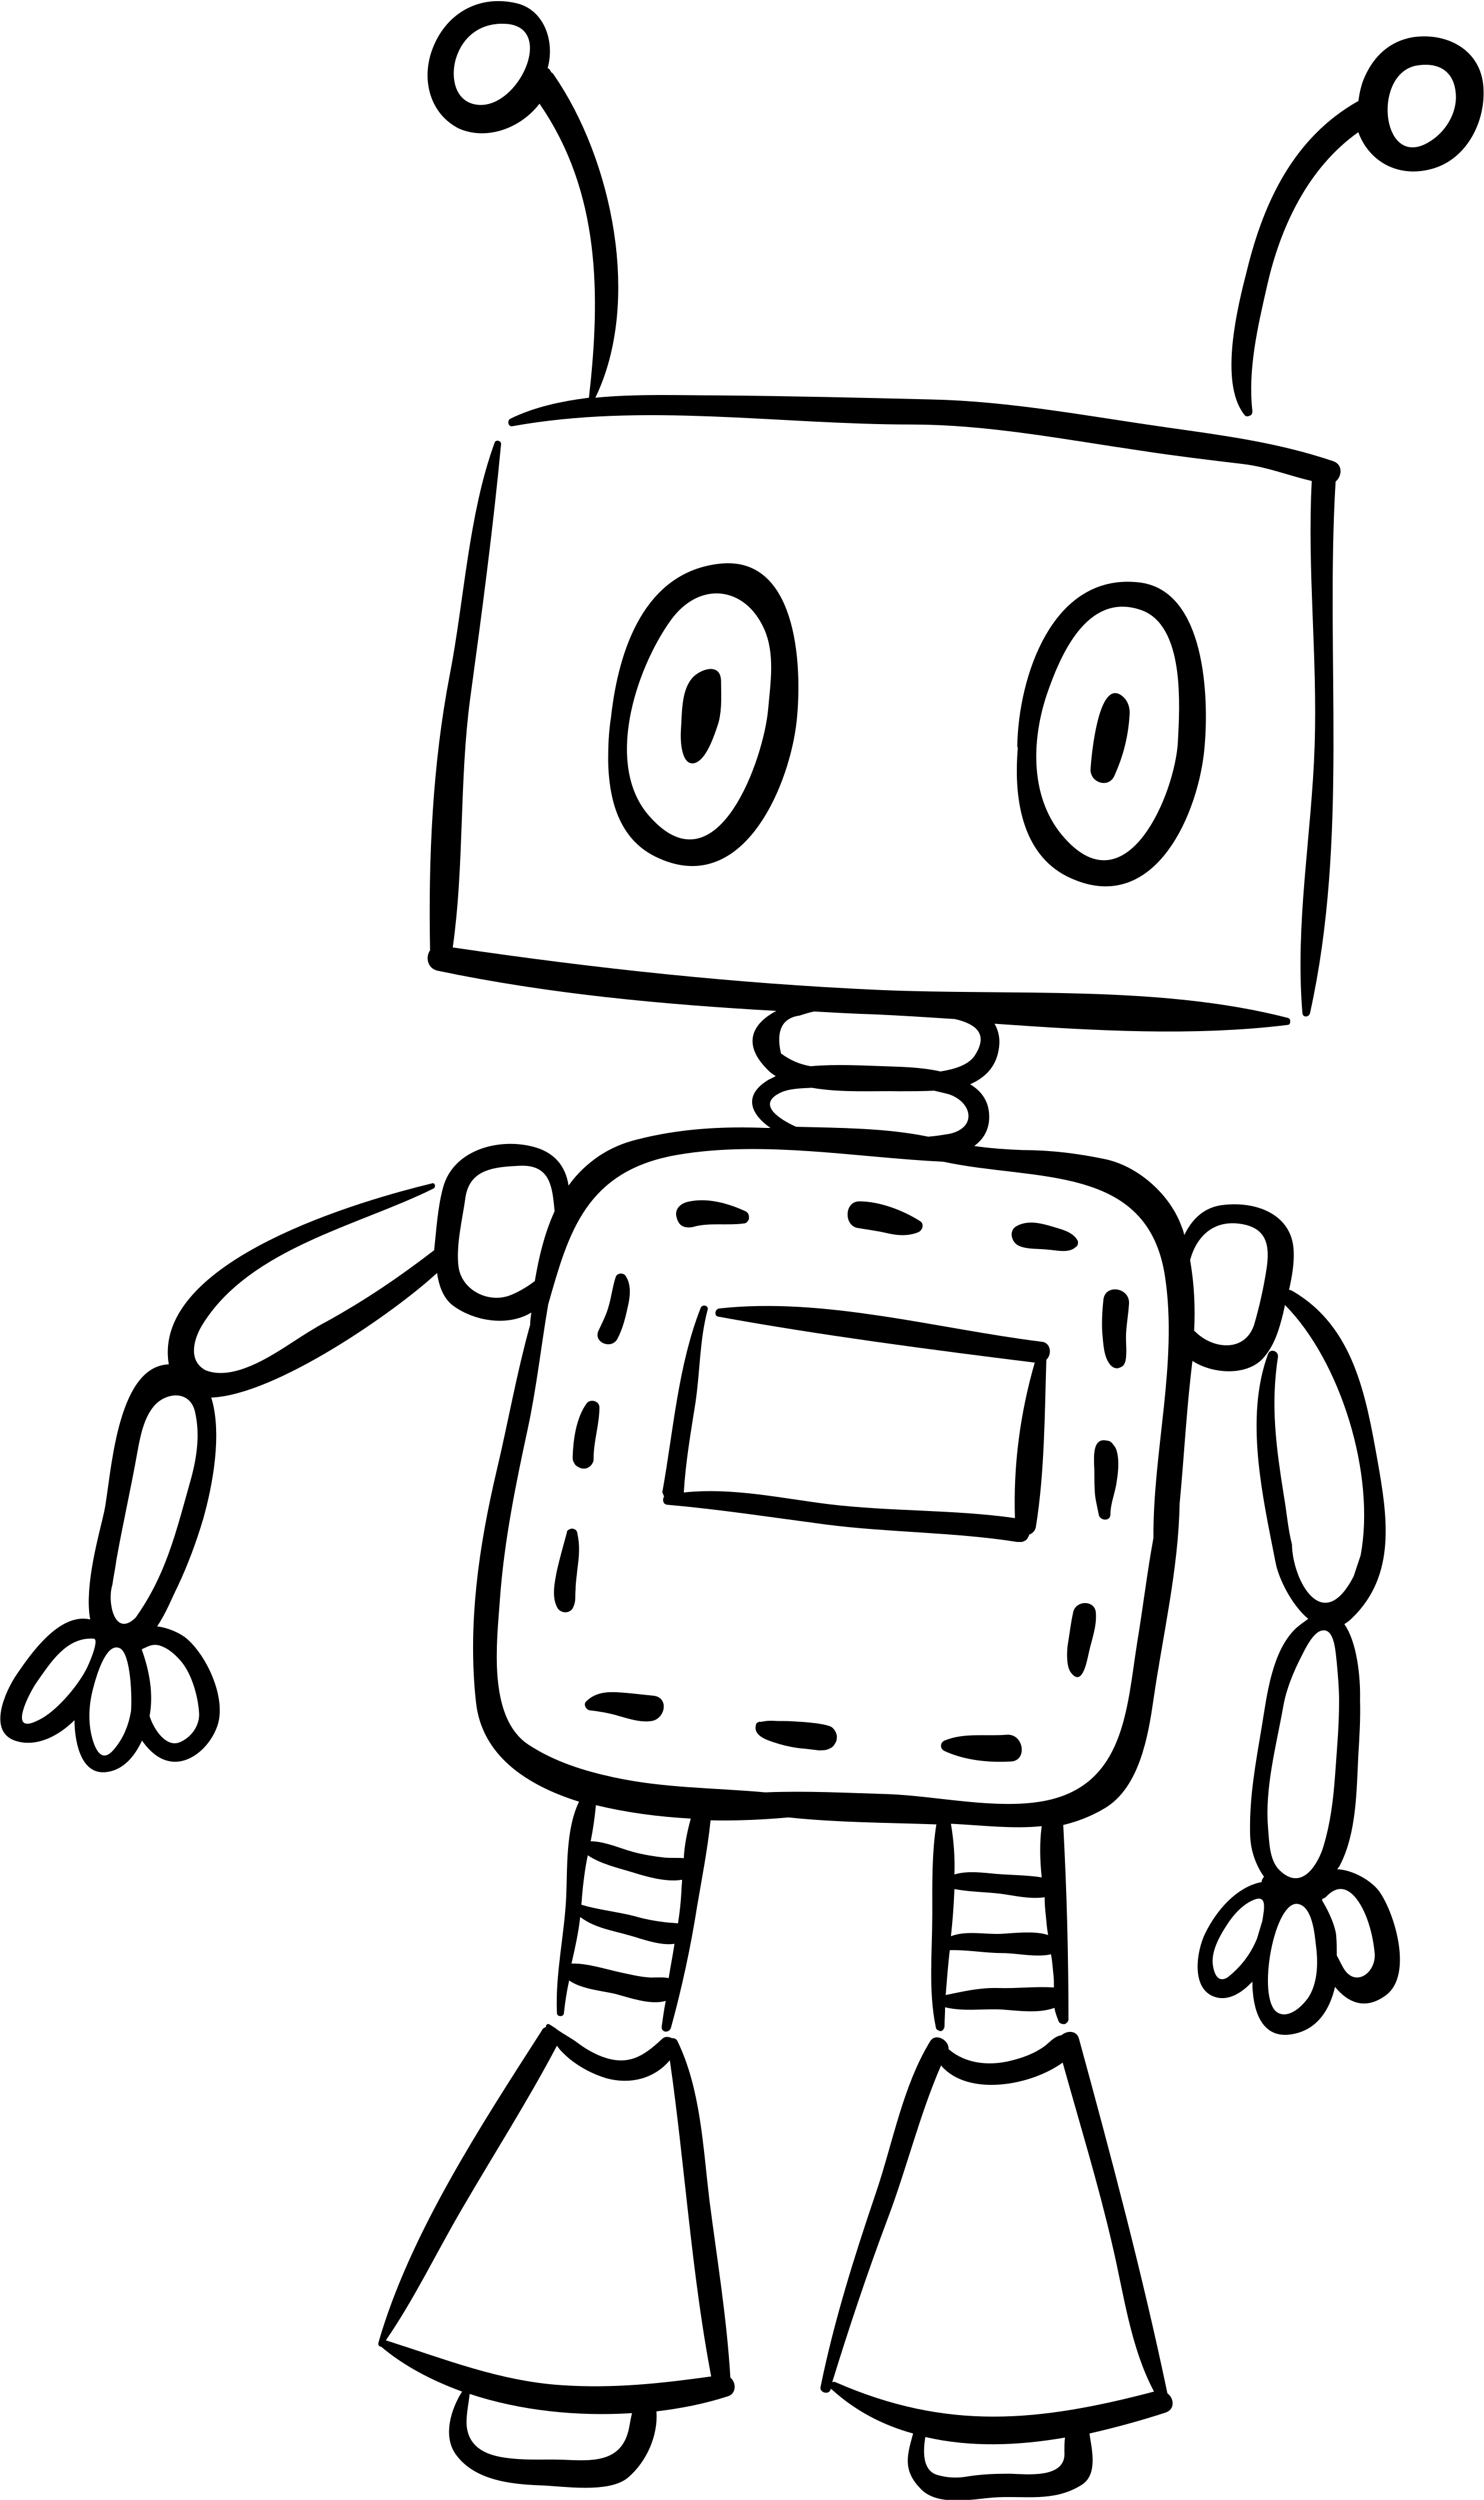 <?xml version="1.0" encoding="utf-8"?>
<!-- Generator: Adobe Illustrator 14.0.0, SVG Export Plug-In . SVG Version: 6.00 Build 43363)  -->
<!DOCTYPE svg PUBLIC "-//W3C//DTD SVG 1.1//EN" "http://www.w3.org/Graphics/SVG/1.1/DTD/svg11.dtd">
<svg version="1.1" id="Calque_1" xmlns="http://www.w3.org/2000/svg" xmlns:xlink="http://www.w3.org/1999/xlink" x="0px" y="0px"
	 width="255px" height="429.3px" viewBox="0 0 255 429.3" style="enable-background:new 0 0 255 429.3;" xml:space="preserve">
<path d="M104.5,130.6c0.1,6.6,1.8,13.4,8.1,16.5c14.6,7.2,22.7-11.2,24.2-22.5c1.1-8.6,0.8-29.3-13.1-27.8
	c-12.9,1.4-17.4,14.6-18.7,26.3C104.6,125.6,104.5,128.1,104.5,130.6z M115.2,106.6c4.9-6.9,12.8-6,16.1,1.4
	c1.9,4.2,1.1,9.3,0.7,13.7c-0.7,8.5-8.7,31.4-20.2,18.7C103.7,131.7,109.2,115,115.2,106.6z"/>
<path d="M195.6,100c-14.9-1.6-20.6,16.4-20.8,28.1c0,0.1,0,0.2,0.1,0.3c-0.8,9.2,0.9,18.9,9.3,22.5c14.4,6.3,21.9-11.5,22.8-22.8
	C207.7,120.1,207.3,101.2,195.6,100z M183,144c-6.1-6.7-5.8-16.8-3.1-24.8c2.3-6.7,6.9-17.5,16-14.5c7.8,2.5,6.8,16.7,6.5,22.7
	C201.9,136.3,193.7,155.9,183,144z"/>
<path d="M192.8,119.5c-4.1-3.2-5.3,10.7-5.4,12.5c-0.2,2.4,3.1,3.5,4.1,1.2c1.5-3.3,2.4-6.8,2.6-10.5
	C194.2,121.2,193.6,120.1,192.8,119.5z"/>
<path d="M120.7,130.1c1.4-1.6,2.4-4.9,2.8-6.1c0.6-2.5,0.4-4.7,0.4-7.1c-0.1-3.3-3.8-1.9-5-0.4c-1.9,2.2-1.7,6.3-1.9,9
	c-0.1,1.3,0,4.9,1.5,5.5C119.2,131.3,120,130.9,120.7,130.1z"/>
<path d="M92.7,17.8c10.5,15.2,10.5,32.9,8.5,50.5c-4.8,0.6-9.4,1.6-13.5,3.6c-0.6,0.3-0.4,1.4,0.3,1.3c22.7-4.1,45.7-0.3,68.6-0.3
	c13.2,0,26.4,2.6,39.5,4.5c5.8,0.9,11.7,1.6,17.6,2.3c4.1,0.5,7.8,2,11.7,2.9c-0.8,15.2,1,30.2,0.5,45.4c-0.5,15.4-3.4,30.5-2.1,46
	c0.1,0.8,1.1,0.7,1.3,0c6.7-30.2,2.6-60.9,4.4-91.3c1.1-0.9,1.3-2.9-0.4-3.5c-9.5-3.2-18.7-4.4-28.6-5.8
	c-13.4-1.9-26.9-4.5-40.4-4.8c-12.2-0.3-24.5-0.6-36.8-0.7c-6.6,0-13.9-0.3-21,0.4c8-16.5,2.9-40.9-7.1-55.4
	c-0.1-0.2-0.3-0.4-0.5-0.5c-0.1-0.3-0.3-0.6-0.6-0.7c1.3-4.6-0.6-10.2-5.6-11.2c-6.5-1.4-12.1,2-14.3,8.2
	c-1.8,5.1-0.3,10.9,4.7,13.4C83.8,24.2,89.6,21.9,92.7,17.8z M78.3,10.2c1.2-4.1,4.5-6.4,8.7-6.1c8.5,0.6,2.1,14.6-4.9,13.9
	C78.2,17.6,77.4,13.4,78.3,10.2z"/>
<path d="M242.7,6.4c-3.9,0.7-6.6,3.2-8.2,6.8c-0.6,1.3-0.9,2.8-1.1,4.2c0,0,0,0-0.1,0c-10.9,6.2-16.1,17.1-19,28.9
	c-1.6,6.2-4.9,19.3-0.5,24.9c0.2,0.3,0.5,0.4,0.9,0.2c0.4-0.1,0.5-0.4,0.5-0.8c-0.8-7.1,0.9-14.4,2.5-21.4
	c2.3-10.3,7.1-20.4,15.7-26.5c1.9,5.2,7.1,8,13,6.2c5.8-1.8,8.9-8.2,8.5-13.9C254.5,8.6,248.7,5.5,242.7,6.4z M250.1,15.6
	c0.5,3.3-1.4,6.7-4.1,8.5c-8.5,5.8-10.4-11.1-2.8-12.8C246.8,10.6,249.6,11.9,250.1,15.6z"/>
<path d="M114.1,257c-0.3,0.5-0.2,1.3,0.5,1.4c9.1,0.8,18.2,2.2,27.3,3.4c10.9,1.4,22.2,1.3,32.9,3c0.2,0,0.5,0,0.7,0
	c0.2,0,0.4-0.1,0.6-0.2c0.2-0.1,0.4-0.3,0.5-0.5c0.1-0.2,0.2-0.4,0.3-0.6c0.6-0.2,1-0.7,1.1-1.3c1.5-9.3,1.5-19.3,1.8-28.7
	c1-0.9,0.8-3-0.9-3.1c-17.8-2.2-37.2-7.7-55.3-5.7c-0.8,0.1-0.9,1.3-0.2,1.4c17.5,3.2,36.7,5.7,54.4,7.9c-2.5,8.7-3.7,17.6-3.4,26.7
	c-10.5-1.5-21.4-1.1-32.1-2.4c-8-1-16.6-2.9-24.8-2c0.3-5.2,1.2-10.3,2-15.4c0.8-5.3,0.7-10.8,2.1-16c0.2-0.7-0.9-1-1.2-0.3
	c-3.9,9.9-4.7,21.2-6.6,31.7C113.9,256.4,114,256.7,114.1,257z"/>
<path d="M106.1,229.9c0.9-1.7,1.4-3.7,1.8-5.6c0.4-1.7,0.6-3.7-0.4-5.2c-0.4-0.6-1.5-0.5-1.7,0.2c-0.5,1.5-0.7,3.1-1.1,4.6
	c-0.4,1.7-1.2,3.2-1.9,4.7C102,230.6,105.1,231.8,106.1,229.9z"/>
<path d="M100.8,241c-1.8,2.5-2.3,6.2-2.4,9.2c0,0.3,0,0.5,0.1,0.7c0.1,0.2,0.2,0.5,0.4,0.7c0.2,0.2,0.4,0.3,0.6,0.4
	c0.2,0.1,0.5,0.2,0.7,0.2c0.3,0,0.5,0,0.7-0.1c0.2-0.1,0.4-0.2,0.6-0.4c0.2-0.2,0.3-0.4,0.4-0.6c0.1-0.2,0.1-0.5,0.1-0.7
	c0-2.9,1-5.8,1-8.7C103,240.5,101.4,240.2,100.8,241z"/>
<path d="M98.5,276c0.5-1,0.3-1.9,0.4-3c0-1.1,0.2-2.3,0.3-3.4c0.3-2.3,0.5-4.1,0-6.3c0-0.2-0.1-0.4-0.3-0.6
	c-0.2-0.1-0.4-0.2-0.6-0.2c-0.2,0-0.4,0.1-0.6,0.2s-0.3,0.3-0.3,0.5c-0.6,2.2-1.2,4.3-1.7,6.5c-0.4,2-1,4.8,0.2,6.6
	C96.7,277.2,98.1,277,98.5,276z"/>
<path d="M112.3,291.2c-2.1-0.2-4.3-0.5-6.4-0.6c-2-0.1-3.8,0.2-5.2,1.6c-0.5,0.5,0,1.4,0.6,1.5c1.7,0.2,3.5,0.5,5.1,1
	c1.8,0.5,3.9,1.2,5.8,0.8C114.4,294.9,114.9,291.5,112.3,291.2z"/>
<path d="M136.2,295.6c-1.2-0.1-2.3,0-3.5-0.1c-0.4,0-0.9,0-1.4,0.1c-0.2,0-0.4,0.1-0.6,0.1c-0.2-0.1-0.3,0-0.5,0.1
	c-0.2,0.1-0.3,0.2-0.3,0.4c-0.6,2.1,2.5,2.8,4,3.3c1.4,0.4,2.9,0.7,4.4,0.8l1.7,0.2l0.8,0.1c0,0,1.8-0.1,1-0.1
	c0.4,0,0.7-0.2,1.1-0.4c0.3-0.2,0.5-0.5,0.7-0.9c0.2-0.3,0.2-0.7,0.2-1.1c-0.1-0.7-0.6-1.5-1.3-1.7
	C141,295.9,138.2,295.7,136.2,295.6z"/>
<path d="M173,297.9c-3.6,0.3-7.3-0.4-10.7,1c-0.4,0.2-0.6,0.5-0.6,0.9c0,0.4,0.2,0.7,0.6,0.9c3.5,1.6,7.5,2,11.3,1.8
	C176.6,302.5,176,297.7,173,297.9z"/>
<path d="M184.4,276.9c-0.4,1.8-0.6,3.6-0.9,5.4c-0.2,1.2-0.3,3.9,0.5,4.9c2,2.7,2.8-2.1,3.1-3.4c0.5-2.3,1.4-4.5,1.2-6.9
	C188.1,274.7,184.8,274.8,184.4,276.9z"/>
<path d="M190.2,247.4c-2.5-0.6-2.2,2.8-2.2,4.2c0.1,1.3,0,2.7,0.1,4c0,1.6,0.4,2.9,0.7,4.5c0.2,1.1,2,1.2,2,0c0-1.7,0.7-3.5,1-5.1
	c0.3-1.9,0.6-3.9,0.1-5.8c-0.1-0.4-0.3-0.8-0.6-1.1C191,247.6,190.6,247.4,190.2,247.4z"/>
<path d="M190.8,234.4c0.2,0.2,0.4,0.4,0.7,0.5s0.6,0.1,0.8,0c0.3-0.1,0.5-0.2,0.7-0.4c0.2-0.2,0.3-0.5,0.4-0.8
	c0.3-1.5,0-3.2,0.1-4.8c0.1-1.7,0.4-3.3,0.5-5c0.2-2.8-4.1-3.5-4.4-0.7c-0.2,1.9-0.3,3.7-0.2,5.6C189.6,230.7,189.6,233,190.8,234.4
	z"/>
<path d="M180.1,214.6c1.5,0.1,3.6,0.7,4.8-0.5c0.2-0.1,0.3-0.3,0.3-0.5c0.1-0.2,0-0.4,0-0.5c-0.8-1.6-2.9-2-4.5-2.5
	c-2-0.6-4.2-1.1-6.1,0c-1.3,0.8-0.8,2.7,0.4,3.3C176.4,214.6,178.5,214.4,180.1,214.6z"/>
<path d="M147.5,210.9c1.8,0.3,3.4,0.5,5.1,0.9c1.7,0.4,3.5,0.5,5.2-0.2c0.7-0.3,1.1-1.4,0.3-1.9c-3-1.9-7-3.4-10.5-3.4
	C145,206.4,145,210.6,147.5,210.9z"/>
<path d="M119.1,210.7c2.7-0.8,5.9-0.2,8.7-0.6c0.2,0,0.5-0.1,0.6-0.3c0.2-0.2,0.3-0.4,0.3-0.6c0-0.2,0-0.5-0.1-0.7
	c-0.1-0.2-0.3-0.4-0.5-0.5c-3.1-1.4-6.6-2.4-10-1.6c-1.1,0.3-2.1,1.1-1.9,2.4c0.1,0.4,0.2,0.8,0.4,1.1
	C117.1,210.8,118.2,210.9,119.1,210.7z"/>
<path d="M34.9,227.3c8.2-13,26.7-16.8,39.6-23.2c0.4-0.2,0.3-1-0.2-0.9C62.7,206,26,216.3,29,234.3c-9.2,0.3-9.9,19.7-11.1,25.3
	c-0.7,3.3-3.5,12.7-2.4,18.5c-5.3-1.2-10.2,5.9-12.6,9.4c-2,2.9-5.4,10.3,0.3,11.6c3.3,0.8,6.9-1,9.6-3.7c0,3.2,0.9,9.6,5.6,8.9
	c2.9-0.4,4.8-2.8,6-5.4c0.7,1,1.5,1.9,2.5,2.6c4.5,3.1,9.4-1.3,10.6-5.6c1.2-4.6-1.9-11.4-5.3-14.4c-1.1-1-3.3-2-5.2-2.2
	c1.5-2.2,2.6-5,3.5-6.8c1.8-3.8,3.2-7.6,4.4-11.6c1.7-6,3.3-14.8,1.4-20.9c11.1-0.4,31.7-14.8,38.8-21.4c0.3,2.1,1,4.2,2.6,5.5
	c3.8,2.9,9.7,3.7,13.6,1.3c-0.1,0.7-0.2,1.4-0.2,2.1c-2.3,8.2-3.8,16.8-5.7,24.8c-3.1,13.1-5.1,26.6-3.6,40.1
	c1,8.9,8.4,14.1,17.7,17c-2.3,4.7-2,11.5-2.2,16.2c-0.3,6.7-1.9,13.3-1.6,20.1c0,0.7,1.2,0.7,1.2,0c0.2-1.9,0.5-3.8,0.9-5.6
	c2.1,1.5,5.8,1.8,7.9,2.3c2.3,0.6,6.1,2,8.7,1.2c-0.3,1.5-0.5,3-0.7,4.4c-0.1,1.1,1.3,1.2,1.6,0.2c1.9-6.9,3.4-13.9,4.5-20.9
	c0.8-4.7,1.8-9.8,2.3-14.7c4.5,0.1,8.9-0.1,13.4-0.5c8.4,0.9,17.1,0.9,25.4,1.2c-0.8,5-0.7,10.3-0.7,15.4c0,6.3-0.7,13.3,0.6,19.4
	c0,0.2,0.1,0.4,0.3,0.5c0.2,0.1,0.3,0.2,0.5,0.2c0.2,0,0.4-0.1,0.5-0.3c0.1-0.2,0.2-0.3,0.2-0.5c0-1.1,0.1-2.2,0.1-3.3
	c3.2,0.8,6.6,0.2,9.9,0.4c2.8,0.2,6.2,0.7,8.9-0.3c0.1,0.8,0.4,1.5,0.7,2.3c0.1,0.2,0.2,0.3,0.4,0.4c0.2,0.1,0.4,0.1,0.6,0.1
	c0.2,0,0.3-0.2,0.5-0.3c0.1-0.2,0.2-0.3,0.2-0.5c0-11.1-0.3-22.3-0.9-33.4c2.5-0.6,4.8-1.5,7-2.8c6.1-3.5,7.6-12.5,8.5-18.7
	c1.6-11.1,4.3-22.4,4.5-33.7c0.7-7.3,1.1-14.7,1.9-21.9c0.1-0.9,0.2-1.7,0.3-2.6c3.5,2.3,9.3,2.6,12.1-0.4c2-2.2,2.8-5,3.5-7.8
	c0.1-0.5,0.2-0.9,0.3-1.4c9.6,9.7,15.6,29.2,13,43c-0.4,1.2-0.8,2.4-1.2,3.6c-5.3,10.3-10.5,0.7-10.6-5.5c-0.7-2.7-0.9-5.6-1.4-8.4
	c-1.3-8.2-2.3-15.4-1-23.8c0.1-1-1.3-1.5-1.7-0.5c-4.1,11.1-0.9,24.6,1.3,35.9c0.5,2.6,2.7,7.2,5.6,9.6c-0.7,0.5-1.4,1-2.1,1.6
	c-4.2,4-5,11.6-5.9,17c-1,6-2.1,11.8-2,18c0,2.8,0.8,5.4,2.4,7.7c-0.2,0.2-0.4,0.5-0.4,0.9c-4.3,0.8-7.8,4.9-9.7,8.8
	c-1.5,3-2.6,9.8,1.9,11c2.3,0.6,4.5-0.9,6.2-2.7c0,4.6,1.4,10.1,7,9c4.2-0.8,6.3-4.2,7.2-8.1c2.2,2.7,5.2,4.1,8.8,1.4
	c4.6-3.5,1.5-14-1.2-17.8c-1.4-1.9-4.6-3.7-7.2-3.8c0.1-0.2,0.3-0.4,0.4-0.6c2.9-5.5,2.9-12.8,3.2-18.9c0.2-3.2,0.4-6.4,0.3-9.6
	c0.1-3.8-0.5-9.9-2.7-13c0.5-0.3,0.9-0.6,1.3-1c7.7-7.4,6.1-17.5,4.4-27.1c-2-11.2-4.1-23-14.6-29.1c-0.2-0.1-0.4-0.2-0.6-0.2
	c0.5-2.2,0.9-4.5,0.8-6.6c-0.2-6.3-6.3-8.6-11.9-8c-3.5,0.3-5.6,2.5-6.9,5.2c-0.1-0.4-0.2-0.9-0.4-1.3c-1.9-5.5-7.3-10.4-13-11.7
	c-4.7-1-9.5-1.6-14.3-1.6c-2.8-0.1-5.6-0.3-8.4-0.7c1.8-1.3,2.9-3.3,2.5-6.1c-0.3-2-1.5-3.5-3.2-4.5c2.5-1.1,4.4-2.9,4.9-5.9
	c0.3-1.6,0.1-3.1-0.7-4.5c16.9,1.2,34.3,2.2,50.4,0.2c0.1,0,0.3-0.1,0.3-0.2c0.1-0.1,0.1-0.2,0.1-0.4c0-0.1,0-0.3-0.1-0.4
	c-0.1-0.1-0.2-0.2-0.3-0.2c-22.1-5.7-47.5-3.8-70.2-4.8c-24.7-1.1-48.9-3.7-73.3-7.3c2-14.1,1.1-28.6,3-42.8
	c2-14.6,3.9-28.9,5.3-43.6c0.1-0.6-0.9-0.9-1.1-0.3c-4.5,12.3-5.2,26.9-7.7,39.8c-3,15.5-3.7,31.6-3.4,47.3c0,0.1,0,0.1,0,0.1
	c-0.8,1.1-0.5,3.1,1.3,3.5c19.1,4,38.7,5.8,58.2,6.9c-4,2.1-6.1,5.6-1.4,10.2c0.4,0.4,0.8,0.7,1.3,1c-0.4,0.2-0.8,0.4-1.2,0.6
	c-4.7,2.8-2.9,6.1,0.3,8.3h-0.7c-7.6-0.3-14.9,0.1-22.3,2c-2.4,0.6-4.5,1.5-6.6,2.9c-2,1.4-3.7,3-5.1,5c-0.5-3.3-2.4-5.9-6.6-6.8
	c-5.8-1.3-13.1,0.8-14.9,6.9c-1,3.5-1.2,7.4-1.6,11c-6,4.6-11.7,8.5-18.4,12.2c-2.1,1.1-4.1,2.4-6.1,3.7c-3.7,2.4-10.1,6.6-14.8,4.7
	C32.2,233.6,33.3,229.8,34.9,227.3z M208.4,337.4c-0.3-2.3,1.2-5,2.4-6.8c1-1.6,2.4-3.2,4.1-4.1c2.9-1.5,2.4,1,2,3.4
	c-0.3,1-0.6,2-0.9,3c-1.1,2.7-2.8,4.9-5.1,6.7C209.2,340.6,208.6,338.8,208.4,337.4z M224.9,342.9c-1,1.5-3.4,3.9-5.4,2.7
	c-3.7-2.3-0.5-19.8,3.7-18.6c2.3,0.6,2.7,5.1,2.9,6.9C226.5,336.8,226.5,340.3,224.9,342.9z M234.9,329.5c0.7,1.9,1.1,3.8,1.3,5.8
	c0.4,3.5-3.5,6.3-5.5,2.4c-0.3-0.5-0.6-1.2-1-1.9c0-1.1,0-2.3-0.1-3.4c-0.1-1.4-1.1-3.9-2.4-6c0-0.1,0-0.2,0-0.3
	c0.3-0.1,0.5-0.2,0.7-0.4C231.2,322.2,233.8,326.5,234.9,329.5z M229.4,305c-0.3,4.1-0.8,8.2-2,12.1c-0.7,2.4-3.5,8.1-7.6,4
	c-1.7-1.7-1.7-4.9-1.9-7.1c-0.6-6.9,1.4-14.2,2.6-20.9c0.5-3,1.8-6.1,3.2-8.8c0.6-1.2,2-4.1,3.5-4.3c2.2-0.4,2.3,4,2.5,5.5
	c0.2,2.2,0.4,4.4,0.4,6.6C230.1,296.5,229.7,300.7,229.4,305L229.4,305z M111.8,339.6c-1.9-0.1-3.8-0.6-5.7-1
	c-2.2-0.5-5.4-1.5-7.9-1.4c0.6-2.6,1.2-5.3,1.5-8c2.5,1.9,5.5,2.3,8.6,3.2c1.8,0.5,5.2,1.8,7.6,1.4c-0.3,2-0.7,4-1,5.9
	C113.9,339.5,113,339.6,111.8,339.6z M116.5,330.3c-0.7-0.1-1.4-0.1-2.2-0.2c-1.7-0.2-3.4-0.5-5.1-1c-3-0.8-6.3-1.1-9.3-2
	c0-0.4,0.1-0.8,0.1-1.3c0.2-2.4,0.5-4.8,1-7.2c2.2,1.5,5.3,2.2,7.6,2.9c2.2,0.7,5.9,1.8,8.6,1.3c0,0.6-0.1,1.2-0.1,1.8
	C117,326.6,116.8,328.4,116.5,330.3z M117.5,319.1c-1.1-0.1-2.2,0-3.3-0.1c-1.8-0.2-3.7-0.5-5.5-1c-2.2-0.6-4.8-1.8-7.2-1.8
	c0.4-2,0.7-4.1,0.9-6.2c5.4,1.3,10.8,2,16.3,2.3C118.1,314.5,117.6,316.8,117.5,319.1L117.5,319.1z M179.7,328.9
	c0.1,1.1,0.2,2.3,0.4,3.4c-2.4-0.8-6-0.3-8.2-0.2c-2.8,0.1-5.9-0.6-8.5,0.4c0.3-2.7,0.5-5.4,0.6-8.1c2.6,0.5,5.3,0.5,7.9,0.8
	c2.3,0.3,5.1,1,7.6,0.6C179.5,326.9,179.6,328,179.7,328.9L179.7,328.9z M171.6,341.4c-3.3-0.1-6.1,0.6-9.1,1.2
	c0.2-2.5,0.4-5.1,0.7-7.7c3-0.1,6,0.5,9.1,0.5c2.4,0,5.8,0.8,8.3,0.2c0.2,1.1,0.3,2.3,0.4,3.4c0.1,0.8,0.1,1.5,0.1,2.3
	C177.9,341.1,174.7,341.5,171.6,341.4L171.6,341.4z M179,322.4c-2.5-0.4-5.3-0.4-7.8-0.6c-2.3-0.2-4.9-0.6-7.2,0.1
	c0.1-2.9-0.1-5.8-0.6-8.7h0.3c5.5,0.3,10.5,0.9,15.3,0.4C178.6,316.5,178.7,319.5,179,322.4L179,322.4z M212.6,210.1
	c5.1,0.5,5.7,3.7,5,8c-0.5,3.2-1.2,6.3-2.1,9.4c-1.6,4.8-7.1,4.2-10.1,1.2c-0.1-0.1-0.2-0.1-0.2-0.2c0.2-4.1,0-8.1-0.7-12.1
	C205.5,212.6,208.2,209.7,212.6,210.1z M134.2,180.9c-0.9-3.9,0.2-6.1,3.2-6.5c1.2-0.4,2-0.6,2.5-0.7c3.5,0.2,7,0.4,10.5,0.5
	c4.5,0.2,9,0.5,13.7,0.8c3.4,0.8,5.8,2.4,3.5,6.1c-1,1.7-3.4,2.5-6,2.9c-3.5-0.8-7.4-0.8-9.7-0.9c-3.3-0.1-8.2-0.4-12.6,0
	C137.5,182.8,135.8,182.1,134.2,180.9z M133.8,187.8c1.6-0.9,3.9-0.9,5.7-1c5.1,0.9,11,0.5,15.1,0.6c1.7,0,3.8,0,5.9-0.1
	c0.9,0.2,1.7,0.4,2.5,0.6c4,1.3,5,5.7,0.2,6.8c-1.2,0.2-2.4,0.4-3.7,0.5c-7.3-1.5-15.1-1.5-22.7-1.7
	C134.1,192.3,130.1,189.8,133.8,187.8z M116.5,198.3c14.8-2.5,30.8,0.5,45.6,1.2c15.7,3.4,35.2,0.2,38.1,19.8
	c2.2,14.7-2.1,29.9-2,44.8c-1.1,6-1.8,12-2.8,18c-1.8,11.3-2.1,24.6-16.1,27.2c-8.2,1.5-18.4-0.9-26.7-1.2c-6.9-0.2-14-0.6-21.1-0.3
	c-8.7-0.8-17.4-0.7-26.1-2.6c-5.1-1.1-10.2-2.7-14.6-5.6c-7.1-4.7-5.4-17.8-4.9-24.9c0.7-9.9,2.7-19.7,4.8-29.4
	c1.5-7,2.3-14.3,3.5-21.3C97.7,211.7,100.6,201,116.5,198.3z M78.8,217.6c-0.5-3.7,0.7-8.4,1.2-12.1c0.8-4.8,5.1-5.1,9.2-5.3
	c5.5-0.3,5.7,3.8,6.1,7.8c-1.7,3.7-2.7,7.8-3.4,12c-1.2,0.9-2.5,1.7-3.9,2.3C84.2,224,79.4,221.7,78.8,217.6L78.8,217.6z M6.3,288.9
	c2.4-3.4,5.1-7.8,9.8-7.5c1.1,0.1-1,4.8-1.3,5.3c-1.5,2.9-5.2,7.3-8.2,8.7C1.1,298.2,5.1,290.6,6.3,288.9L6.3,288.9z M19.6,300.4
	c-2,2.4-3.1,0.3-3.7-1.7c-0.9-3.2-0.6-6.4,0.3-9.5c0.4-1.4,2-7.1,4.3-6.2c2.1,0.8,2.2,9.3,2,10.9C22.1,296.3,21.2,298.5,19.6,300.4z
	 M31.2,285.4c1.8,2.2,2.8,5.9,3,8.6c0.2,2.2-1.2,4.2-3.1,5.1c-2.4,1.2-4.4-1.9-5.1-3.6c-0.1-0.3-0.2-0.5-0.3-0.8
	c0.7-3.7,0-7.7-1.3-11.3v-0.2c1-0.4,1.7-1,3.1-0.6C29,283.1,30.2,284.2,31.2,285.4L31.2,285.4z M33.5,242.4c1,4.3,0.2,8.6-1,12.7
	c-1.3,4.6-2.5,9.3-4.3,13.7c-1.3,3.2-2.9,6.2-4.9,9c-3.7,3.6-4.9-2.9-4-5.6c0.2-1.4,0.5-2.8,0.7-4.3c1.1-6.2,2.5-12.3,3.6-18.5
	c0.5-2.7,1.1-6,3-8.1C28.6,239.1,32.6,238.7,33.5,242.4L33.5,242.4z"/>
<path d="M116.4,350.5c-0.1-0.2-0.2-0.3-0.4-0.4c-0.2-0.1-0.4-0.1-0.6-0.1c-0.3-0.2-0.6-0.2-0.9-0.2c-0.3,0-0.6,0.2-0.8,0.4
	c-3.2,3-5.8,4.6-10.2,3c-1.6-0.6-3.1-1.5-4.4-2.5c-1.1-0.8-2.3-1.4-3.4-2.2c-0.1-0.1-0.3-0.2-0.4-0.3c-0.3-0.2-0.5-0.3-0.8-0.5
	c-0.4-0.3-0.7,0-0.7,0.4c-0.3,0.1-0.6,0.3-0.7,0.6c-10.4,16.2-22.8,35.1-28.1,53.7c0,0.2,0,0.3,0.1,0.4c0.1,0.1,0.2,0.2,0.4,0.2
	c3.9,3.3,8.7,5.8,13.9,7.7c-1.9,3-3.4,7.7-1,10.9c3.2,4.3,9.2,5,14.3,5.2c3.9,0.1,12,1.5,15.3-1.4c3.1-2.7,5.1-7.1,4.8-11.3
	c4.2-0.5,8.3-1.3,12.3-2.6c1.5-0.5,1.4-2.4,0.4-3.2c-0.6-10.2-2.3-20.4-3.6-30.5C120.8,368.7,120.4,358.7,116.4,350.5z M66.3,401.9
	c4.9-7.1,8.7-15.1,13.1-22.6c5.4-9.3,11.3-18.5,16.3-28c0.6,0.9,1.4,1.6,2.2,2.3c1.9,1.5,4,2.6,6.3,3.3c4.1,1.1,8.2,0.1,10.9-3.1
	c2.6,18.1,3.7,36.4,7.1,54.3c-8.6,1.2-16.8,2.1-25.7,1.5C85.8,408.9,76.4,405.1,66.3,401.9z M108.1,416.9c-1.2,6.2-6.6,5.7-11.4,5.5
	c-2.9-0.1-5.8,0.1-8.7-0.2c-3.1-0.3-6.9-1.1-7.7-4.9c-0.4-1.8,0.2-4.2,0.4-6.2c8.7,2.9,18.6,3.9,27.9,3.3
	C108.4,415.2,108.3,415.9,108.1,416.9z"/>
<path d="M159.8,350.6c-4.7,7.7-6.4,17.5-9.3,26c-3.7,10.9-7.2,22-9.5,33.3c-0.2,1,1.4,1.4,1.7,0.5c0-0.1,0.1-0.2,0.1-0.2
	c0,0.1,0.1,0.1,0.2,0.2c4.1,3.7,8.8,6.1,13.9,7.5c-1,3.7-1.9,6.3,1.4,9.6c2.9,2.9,8.7,1.7,12.3,1.4c5.4-0.4,10.4,0.9,15.3-2.2
	c2.8-1.8,1.7-6.1,1.3-8.8c4.4-1,8.8-2.2,13.1-3.6c1.7-0.6,1.4-2.5,0.3-3.3c-4.3-20.5-9.7-40.8-15.2-60.9c-0.4-1.5-2.1-1.4-3-0.6
	c-1.2,0.2-1.8,1-2.8,1.8c-1.7,1.3-3.9,2.1-6,2.6c-3.7,0.9-7.7,0.5-10.6-2C163.1,350.3,160.7,349,159.8,350.6z M182.9,421
	c0.4,4.7-6.4,3.9-9.4,3.8c-2.5,0-5,0.1-7.4,0.5c-1.7,0.3-3.4,0.2-5.1-0.3c-2.5-0.8-2.4-4-2-6.5c7.7,1.8,15.9,1.5,24,0.1
	C182.9,419.4,182.9,420.2,182.9,421z M182.6,354.2c2.9,10.4,6.1,20.8,8.5,31.2c2,8.4,3.1,17.6,7.2,25.3c-19.8,5.2-35.5,6.8-54.7-1.6
	c-0.2-0.1-0.4-0.1-0.6,0c2.9-9.4,6-18.7,9.5-28c3.3-8.7,5.5-17.9,9.2-26.4C166.3,360.1,177.1,358.2,182.6,354.2z"/>
</svg>
